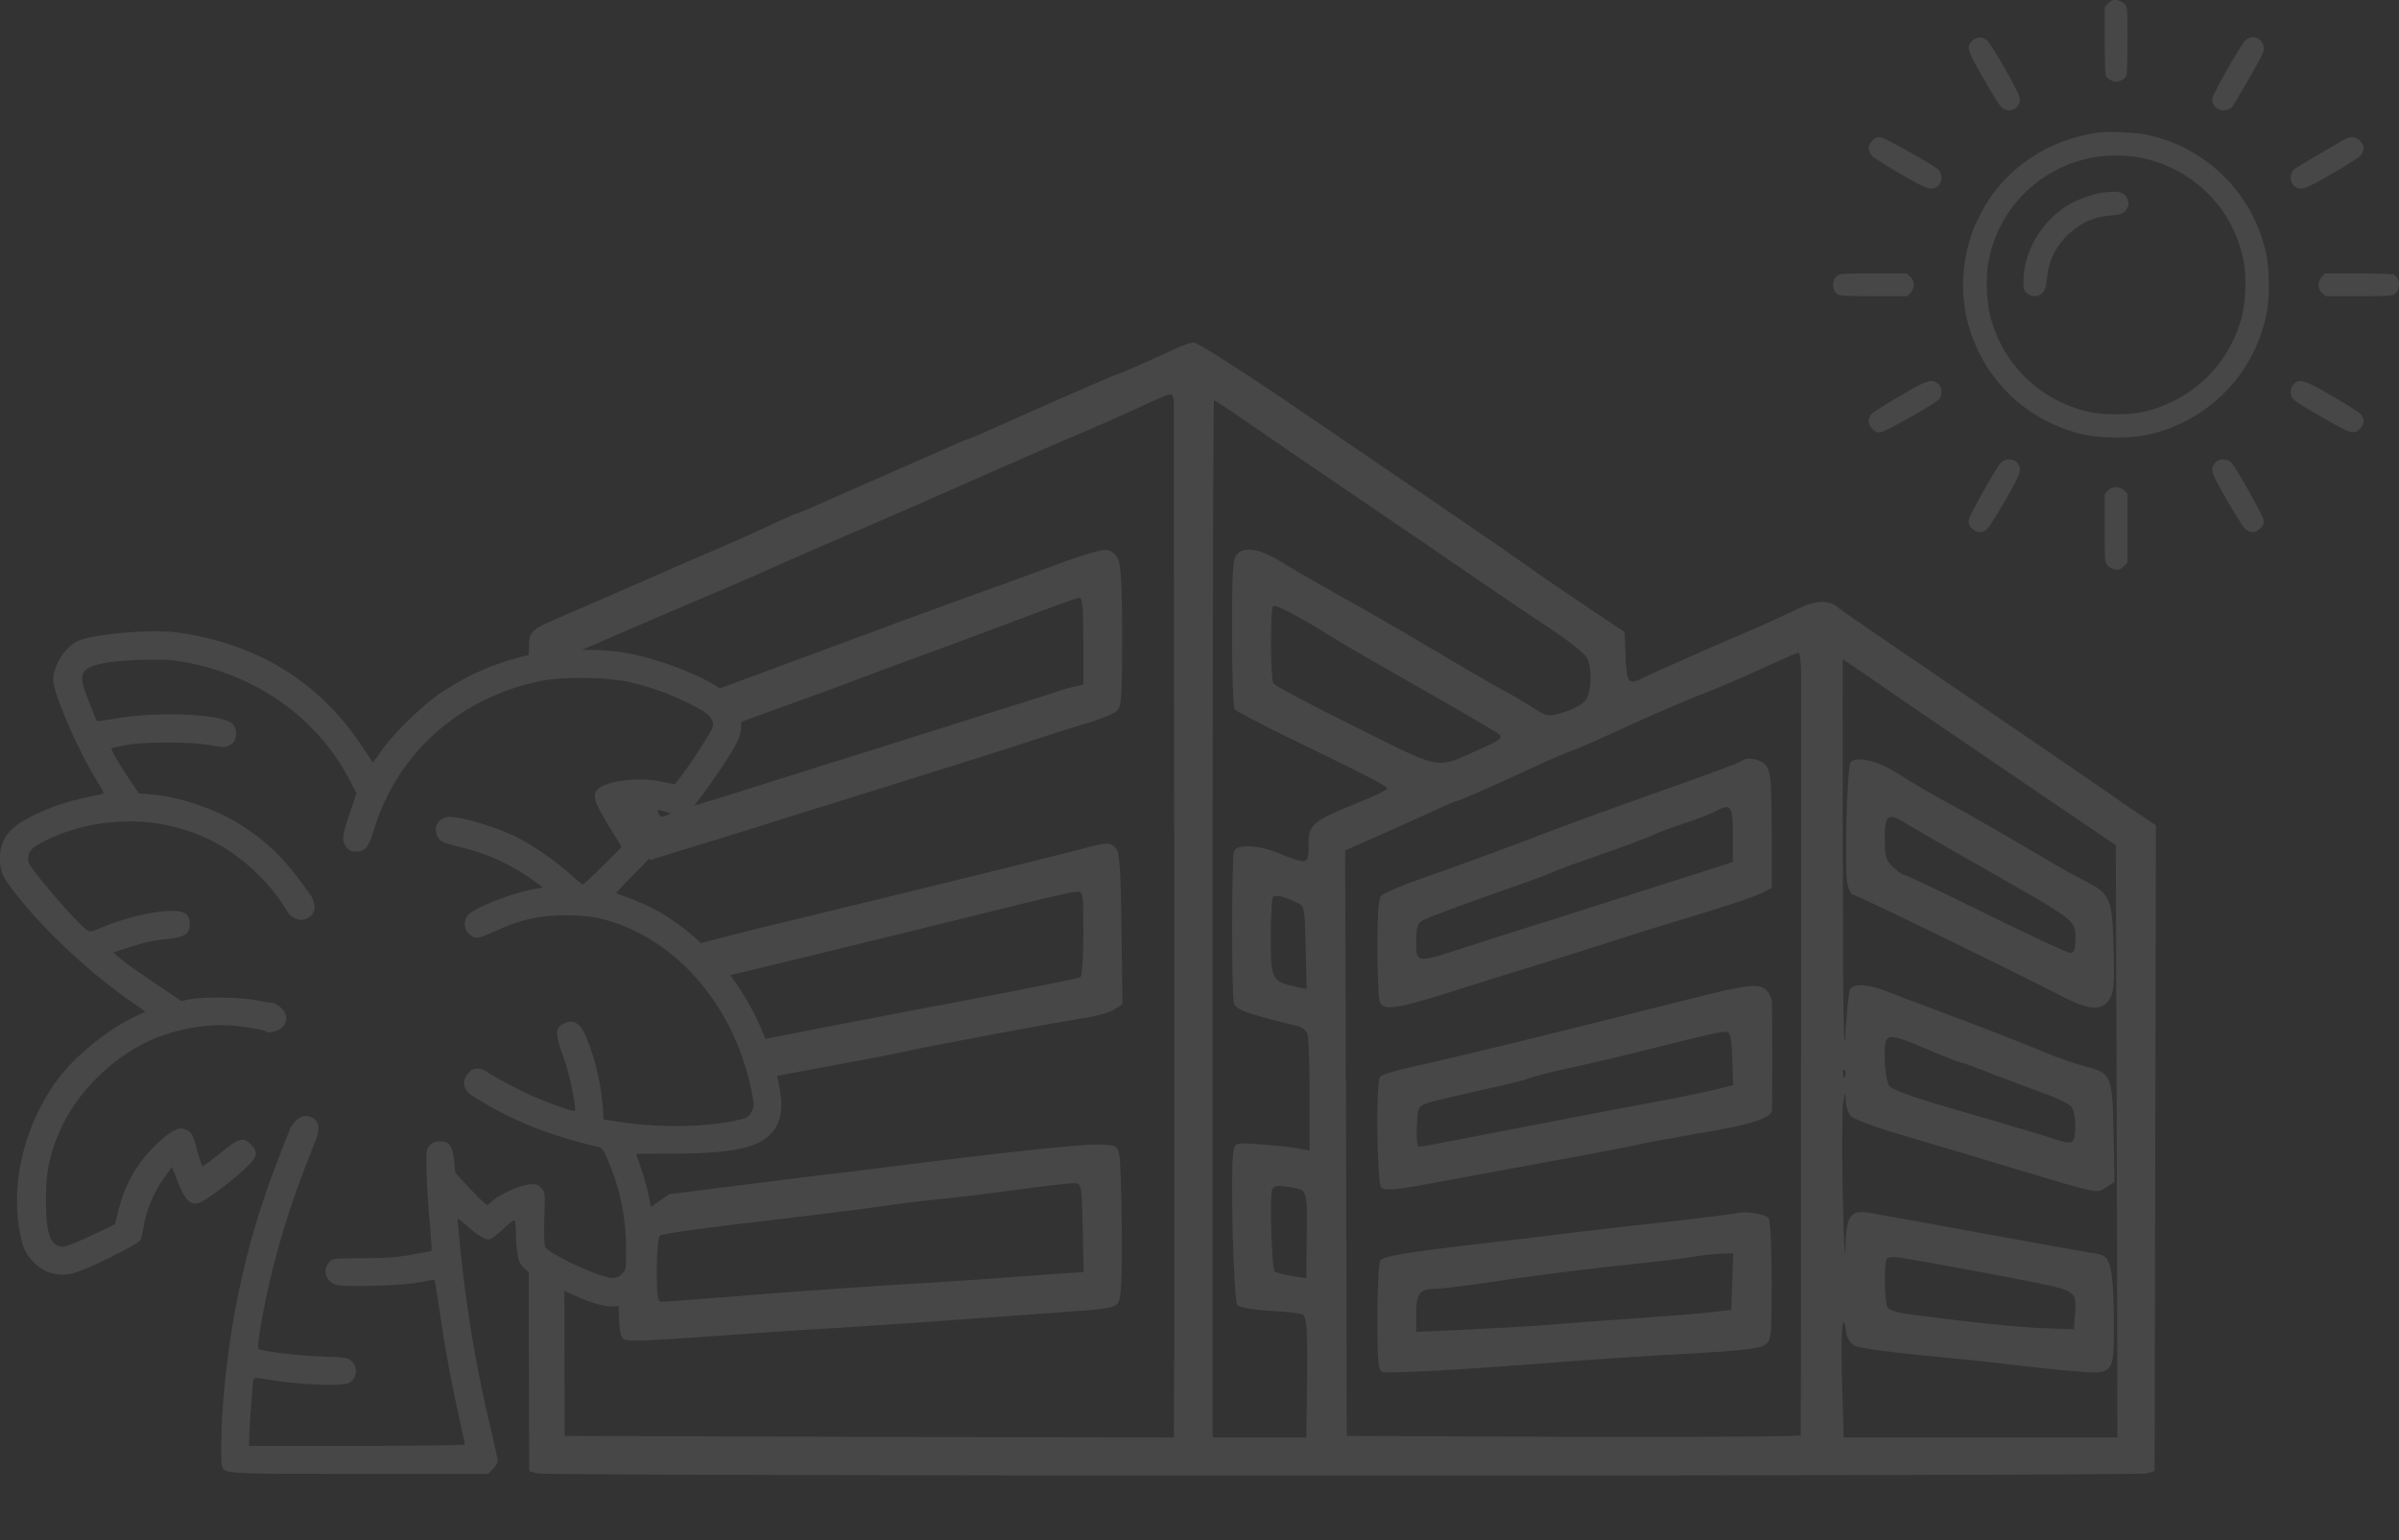 <?xml version="1.0" encoding="UTF-8"?> <svg xmlns="http://www.w3.org/2000/svg" viewBox="0 0 857 550.191" fill="none"><rect x="0" y="0" width="857" height="550.191" fill="#333333" stroke="none"/><g opacity="0.1"><path fill-rule="evenodd" clip-rule="evenodd" d="M545.164 201.894C535.122 194.736 499.334 170.378 456.045 140.941C440.807 130.667 427.416 122.24 426.377 122.355C425.338 122.355 422.452 123.394 419.912 124.549C411.831 128.358 399.594 133.784 398.902 133.784C398.325 133.784 368.079 147.06 353.764 153.524C349.725 155.371 346.145 156.872 345.915 156.872C345.568 156.872 343.145 157.796 340.49 159.065C338.842 159.781 334.086 161.874 328.205 164.463L328.194 164.467L328.031 164.539C324.474 166.104 320.518 167.845 316.594 169.57C314.572 170.458 312.523 171.359 310.504 172.246C302.031 175.969 294.13 179.441 291.427 180.653C288.08 182.153 285.078 183.423 284.733 183.423C284.386 183.423 280.921 184.924 276.997 186.771C268.916 190.581 264.067 192.774 245.712 200.624C241.707 202.397 236.092 204.843 230.594 207.239L230.592 207.24C226.429 209.055 222.33 210.84 219.046 212.283C211.427 215.631 203.462 219.094 201.499 219.902C190.532 224.52 189.724 225.213 189.032 228.906C188.97 229.258 188.916 231.697 188.868 235.927L204.576 233.827C205.325 233.347 206.193 232.893 207.156 232.485C209.926 231.331 216.045 228.676 220.778 226.598C225.511 224.52 236.248 219.902 244.443 216.439C252.754 212.976 267.3 206.742 276.767 202.471C286.349 198.2 297.43 193.351 301.586 191.62C319.364 184.001 335.756 176.843 354.688 168.416C356.94 167.431 359.307 166.393 361.694 165.346L361.698 165.345C371.064 161.238 380.772 156.98 385.28 155.14C391.053 152.716 399.826 148.791 404.904 146.482C409.985 144.058 414.948 141.865 415.873 141.518C418.988 140.364 419.335 140.71 419.335 144.982C419.335 147.406 419.335 218.748 419.45 303.482V485.645L419.335 513.582L310.589 513.352L201.73 513.005L201.59 457.564L188.859 452.296L189.032 525.588L191.918 526.397C195.727 527.436 763 527.436 766.81 526.397L769.695 525.588L770.157 294.822L765.309 291.592C762.653 289.858 756.536 285.704 751.802 282.355C747.071 279.007 735.063 270.812 725.251 264.117C673.072 228.561 658.758 218.748 657.027 217.363C653.333 214.13 648.829 214.246 641.558 217.825C637.748 219.672 628.975 223.712 621.934 226.713C615.007 229.6 607.156 233.063 604.616 234.217C602.077 235.371 597.459 237.449 594.226 238.835C591.109 240.219 587.532 241.835 586.493 242.412C581.759 244.838 581.067 243.799 580.72 234.679L580.375 225.791L571.138 219.672C557.055 210.205 551.284 206.28 545.164 201.894ZM220.865 461.921C220.989 468.636 221.23 474.008 221.47 475.371C222.163 478.836 222.394 478.951 228.167 478.951C231.399 478.951 244.211 478.142 256.564 477.22C268.916 476.295 287.965 475.026 298.699 474.447C309.552 473.755 329.291 472.486 342.568 471.447C355.959 470.523 373.852 469.254 382.395 468.562C394.977 467.752 398.21 467.175 399.364 465.559C400.518 464.058 400.865 457.363 400.75 439.815C400.633 426.771 400.288 414.419 399.826 412.573C399.134 409.225 398.902 409.108 392.207 408.878C385.972 408.763 357.805 411.763 316.017 417.074C307.819 418.113 296.623 419.499 291.197 420.077C288.898 420.37 284.92 420.87 280.132 421.472L280.053 421.483C273.557 422.301 265.584 423.304 258.297 424.231C251.381 425.112 244.398 425.991 238.986 426.667L228.14 434.216V461.921H220.865ZM272.297 385.361C283.38 383.276 294.761 381.142 303.318 379.557C310.359 378.286 319.364 376.555 323.519 375.631C334.372 373.207 380.662 364.665 388.513 363.51C392.207 362.933 396.594 361.662 398.095 360.623L400.98 358.777L400.633 331.879C400.403 311.216 399.941 304.519 398.672 303.135C396.709 300.71 395.554 300.827 385.28 303.597C378.006 305.558 325.02 318.605 279.652 329.571C270.417 331.764 257.258 335.111 250.216 336.96C249.355 337.187 248.462 337.422 247.549 337.658L251.949 346.337L254.222 350.011C277.47 344.459 329.587 331.701 356.419 325.069C370.388 321.49 382.972 318.605 384.471 318.605C387.011 318.488 387.011 318.72 387.011 333.38C387.011 341.691 386.549 348.618 385.972 349.08C384.818 349.657 364.385 353.813 321.787 361.779C314.759 363.13 306.744 364.68 300.099 365.963L300.087 365.965L299.986 365.985C295.329 366.885 291.357 367.653 288.887 368.127C282.528 369.385 275.166 370.834 267.969 372.24L272.297 379.237V385.361ZM232.181 307.341C232.562 307.217 232.954 307.086 233.36 306.944C236.94 305.79 246.866 302.673 255.409 300.133C257.501 299.483 259.692 298.805 261.861 298.133L261.867 298.131L261.867 298.131L261.87 298.131C268.553 296.059 275.045 294.049 277.921 293.091C281.73 291.937 301.701 285.704 322.365 279.24C343.03 272.775 363.578 266.31 367.965 264.809C372.466 263.308 380.779 260.652 386.434 258.921C392.207 257.305 397.748 255.112 398.902 254.073C400.633 252.457 400.865 249.686 400.865 227.407C400.865 209.744 400.403 201.663 399.364 199.585C398.557 197.853 396.823 196.583 395.092 196.468C393.476 196.237 385.165 198.777 376.622 202.009C371.474 203.887 366.411 205.766 362.846 207.088L362.843 207.089L362.827 207.095L362.825 207.096C360.483 207.964 358.793 208.591 358.153 208.82C353.304 210.436 330.33 218.863 320.633 222.442C288.199 234.467 268.159 241.889 254.911 246.767L261.04 256.728L258.955 260.012C264.962 257.803 271.779 255.319 277.806 253.149C289.234 249.109 301.816 244.491 305.626 242.989C309.435 241.491 318.787 238.026 326.406 235.256C334.025 232.485 350.187 226.483 362.192 221.98C374.314 217.363 384.818 213.553 385.627 213.553C386.664 213.438 387.011 217.247 387.011 229.023V244.606L383.894 245.3C382.048 245.645 377.777 246.916 374.314 248.185C370.85 249.339 363.001 251.765 356.996 253.611C353.748 254.672 348.3 256.379 342.318 258.25L342.318 258.25C337.25 259.836 331.8 261.543 326.983 263.078C316.477 266.425 301.472 271.159 293.506 273.582C289.471 274.869 284.638 276.393 280.098 277.822L280.078 277.828C275.662 279.219 271.531 280.522 268.686 281.433C263.028 283.279 254.37 285.934 249.637 287.32C244.905 288.704 240.057 290.321 239.018 290.898C235.429 292.744 234.755 292.221 234.649 284H220.786C220.788 284.293 220.79 284.584 220.792 284.875L232.181 307.341ZM433.188 328.302V513.582H466.666L466.896 495.919C467.128 474.909 466.896 470.523 465.28 469.599C464.703 469.254 459.507 468.562 453.737 468.33C448.079 467.982 442.768 467.06 442.076 466.366C440.575 464.867 439.421 416.15 440.692 410.957C441.384 408.186 441.499 408.186 450.849 408.878C456.045 409.225 462.047 409.917 464.126 410.379L467.82 411.071V391.677C467.82 380.941 467.473 371.014 467.128 369.628C466.666 368.012 465.165 366.858 462.739 366.396C460.778 365.934 455.121 364.55 450.272 363.163C443.578 361.317 441.269 360.163 440.807 358.315C439.883 355.082 439.998 306.367 440.807 304.174C441.846 301.287 450.272 301.866 458.008 305.328C461.703 306.944 465.395 307.984 466.204 307.636C467.128 307.292 467.588 305.213 467.473 301.866C467.243 295.401 468.974 293.553 479.363 289.166C479.866 288.957 480.384 288.74 480.914 288.522C481.635 288.222 482.375 287.913 483.114 287.607L483.119 287.604L483.125 287.602L483.13 287.6C486.328 286.272 489.525 284.942 491.253 284.203C493.564 283.164 495.525 282.01 495.525 281.663C495.525 280.856 486.175 276.007 460.316 263.538C450.157 258.574 441.499 254.073 441.037 253.381C440.575 252.687 440.115 240.334 440.115 225.906C440.115 202.933 440.345 199.469 442.076 197.853C444.732 195.083 450.619 196.237 457.893 200.855C461.126 202.933 470.243 208.127 478.209 212.63C486.175 217.016 496.796 223.135 501.875 226.136C521.039 237.449 532.005 243.914 537.083 246.684C539.971 248.185 544.702 250.955 547.59 252.804C552.783 256.151 552.9 256.151 558.788 254.42C562.135 253.381 565.483 251.532 566.522 250.031C568.483 247.146 568.83 239.065 566.984 235.141C566.407 233.64 559.71 228.444 552.323 223.596C544.934 218.748 531.543 209.628 522.655 203.51C514.516 197.907 502.31 189.595 494.195 184.067L494.17 184.051L494.164 184.047L492.063 182.615C478.441 173.422 463.26 163.001 444.211 149.926L444.209 149.923L443.23 149.253C438.267 145.79 433.995 143.019 433.651 143.019C433.418 143.019 433.188 226.368 433.188 328.302ZM454.891 244.146C453.852 242.53 453.737 217.593 454.776 216.555C455.468 215.746 463.549 219.902 475.324 227.29C479.133 229.715 493.909 238.258 508.224 246.339C522.538 254.535 534.89 261.692 535.699 262.501C536.853 263.538 535.584 264.577 529.35 267.349C528.184 267.872 527.116 268.361 526.129 268.814L526.115 268.821L526.113 268.821C521.598 270.895 518.733 272.209 515.778 272.471C510.65 272.928 505.242 270.228 490.462 262.843C488.479 261.852 486.326 260.776 483.982 259.613C468.397 251.88 455.353 244.953 454.891 244.146ZM628.858 239.065C621.934 242.297 613.044 246.107 609.234 247.493C602.077 250.263 587.647 256.496 573.448 263.078C569.062 265.154 563.519 267.464 561.326 268.271C559.133 269.08 553.939 271.274 549.783 273.235C535.005 280.047 521.269 286.164 520.46 286.164C520 286.164 515.958 287.897 511.342 290.091C509.854 290.76 507.936 291.619 505.815 292.572L505.804 292.577L505.752 292.599C501.298 294.599 495.96 296.995 491.831 298.864L480.517 303.827L480.864 408.416L481.097 513.005L562.25 513.352C606.811 513.467 643.289 513.235 643.289 512.773C643.404 509.888 643.404 245.183 643.404 239.642C643.289 236.065 642.944 233.063 642.482 233.177C642.051 233.177 638.605 234.719 633.959 236.793L633.957 236.795L633.943 236.802L633.925 236.809C632.35 237.512 630.639 238.278 628.858 239.065ZM658.296 235.603C658.181 237.219 658.296 322.991 658.411 347.926C658.643 371.359 658.873 376.785 659.335 367.55C659.798 360.508 660.49 354.158 660.952 353.351C662.336 351.273 667.531 351.62 673.996 354.158C677.113 355.43 683.808 357.97 688.889 359.816C708.86 367.32 723.867 373.093 731.024 376.208C735.178 377.941 741.298 380.017 744.646 380.941C754.343 383.367 754.572 384.059 755.035 404.492L755.382 422.27L752.496 424.116C752.309 424.235 752.138 424.35 751.976 424.461L751.976 424.461C751.579 424.727 751.236 424.957 750.869 425.132C748.574 426.23 745.279 425.241 721.408 418.059L718.902 417.306C708.089 414 694.576 409.999 685.061 407.183L685.025 407.174L684.87 407.127C682.174 406.329 679.805 405.628 677.92 405.069C668.8 402.414 661.759 399.643 660.952 398.489C660.142 397.45 659.335 394.91 659.335 393.064C659.221 389.946 659.103 390.061 658.411 394.103C658.066 396.641 657.949 411.649 658.296 427.58C658.643 443.395 659.103 451.938 659.221 446.395C659.45 434.39 660.952 432.197 667.416 433.236C673.419 434.275 692.698 437.737 717.748 442.356C719.639 442.698 721.544 443.043 723.426 443.384C733.607 445.228 743.108 446.947 746.032 447.434C751.919 448.243 752.496 448.591 753.766 452.4C754.572 454.708 755.15 463.019 755.15 471.677C755.215 482.442 755.244 487.232 752.907 489.166C751.034 490.717 747.641 490.431 741.528 489.917C736.103 489.57 725.943 488.416 718.902 487.609C711.975 486.684 697.085 485.183 686.001 484.144C674.92 483.105 664.531 481.606 662.915 480.912C660.837 479.875 659.798 478.259 659.45 475.486C658.181 466.946 657.487 476.525 658.066 494.998L658.643 513.582H756.421L756.189 407.839L755.844 301.981L726.406 282.01C714.772 274.03 702.479 265.695 694.61 260.357L694.578 260.337C691.533 258.27 689.152 256.656 687.735 255.689C684.563 253.527 679.996 250.374 675.664 247.385L675.657 247.378L675.569 247.317L675.569 247.317L675.527 247.288C672.968 245.523 670.5 243.819 668.455 242.412C662.798 238.488 658.296 235.486 658.296 235.603ZM454.776 320.451C454.314 320.798 453.967 327.263 453.967 334.766C453.967 350.004 454.314 350.696 462.972 352.542L466.781 353.351L466.432 338.335V338.335C466.089 324.028 466.08 323.679 463.202 322.414C458.585 320.221 455.583 319.527 454.776 320.451ZM675.035 388.098C673.304 386.367 672.495 372.745 674.111 371.244C675.497 369.743 678.038 370.437 688.889 375.054C694.891 377.594 700.202 379.672 700.662 379.672C701.241 379.672 706.319 381.518 711.975 383.826C717.748 386.022 726.061 389.137 730.447 390.753C734.949 392.254 739.22 394.448 740.027 395.487C741.76 397.912 741.875 406.915 740.144 407.954C739.45 408.416 736.795 407.954 734.142 407.03C731.486 406.108 726.983 404.722 724.097 403.915C721.212 403.106 717.633 402.066 716.017 401.489C714.4 401.027 709.205 399.528 704.473 398.142C685.424 392.717 676.651 389.714 675.035 388.098ZM658.411 383.826C658.411 385.098 658.758 385.443 659.103 384.521C659.45 383.711 659.335 382.672 658.988 382.327C658.643 381.865 658.296 382.557 658.411 383.826ZM455.353 454.246C454.314 453.207 453.504 427.58 454.429 425.04C455.006 423.654 456.16 423.424 460.086 424.001C460.262 424.028 460.434 424.055 460.6 424.082L460.968 424.138L460.97 424.138L460.97 424.138C463.003 424.449 464.353 424.657 465.241 425.41C466.995 426.895 466.95 430.502 466.813 441.231V441.233L466.813 441.339C466.808 441.722 466.801 442.117 466.797 442.52C466.792 442.955 466.785 443.399 466.781 443.857L466.666 456.671L461.47 455.862C458.585 455.4 455.815 454.708 455.353 454.246ZM674.111 449.627C672.957 450.784 673.072 465.329 674.343 467.175C674.805 468.1 678.845 469.254 683.231 469.716C704.473 472.486 722.134 474.332 731.024 474.564L740.836 474.909L741.183 470.408C741.497 466.822 741.688 464.628 740.778 463.084C739.344 460.65 735.176 459.827 724.445 457.708C710.014 454.823 687.273 450.667 678.497 449.283C676.536 448.935 674.688 449.168 674.111 449.627ZM366.233 424.693C357.69 425.847 344.991 427.463 337.949 428.157C331.022 428.849 320.286 430.118 314.284 431.043C308.387 431.951 294.466 433.637 283.141 435.01L283.135 435.01L283.135 435.01L283.132 435.012L282.537 435.082C252.524 438.546 237.054 440.625 235.785 441.432C235.093 441.779 234.631 447.319 234.631 453.669C234.631 463.366 234.861 465.097 236.477 465.097C237.219 465.097 244.083 464.567 253.453 463.844L253.617 463.833C257.328 463.546 261.423 463.229 265.684 462.904C280.691 461.635 302.856 460.134 314.861 459.325C326.983 458.632 343.26 457.593 351.226 457.016L356.135 456.662L356.144 456.66C363.353 456.139 371.639 455.542 376.39 455.17L387.126 454.476L386.782 438.661C386.434 423.886 386.319 422.962 384.126 422.732C382.855 422.615 374.774 423.539 366.233 424.693ZM631.051 273.697C632.553 275.775 632.9 280.047 632.9 296.785V317.218L629.782 318.835C626.435 320.566 616.276 323.913 597.691 329.456L597.082 329.641C591.452 331.365 583.562 333.779 579.219 335.226C576.471 336.169 570.732 337.97 564.331 339.978C560.515 341.175 556.462 342.446 552.668 343.654C542.509 346.772 526.464 351.735 517.112 354.738C497.488 360.855 493.794 361.202 492.755 357.391C492.408 356.007 492.063 347.234 492.063 337.999C492.063 324.952 492.408 320.798 493.679 319.759C494.603 319.065 499.334 316.989 504.3 315.14C530.526 305.797 530.851 305.675 554.825 296.576L556.71 295.861C564.673 292.861 577.373 288.242 584.992 285.587C612.696 275.775 621.586 272.428 622.278 271.851C623.895 270.12 629.435 271.274 631.051 273.697ZM601.73 294.13C605.772 292.861 610.503 291.013 612.119 290.206C618.354 286.743 619.046 287.55 619.046 298.172V307.984L593.42 316.179C583.432 319.346 571.559 323.142 562.622 325.998L562.545 326.023C558.81 327.218 555.592 328.245 553.245 328.994C545.279 331.417 532.352 335.573 524.501 338.114L523.971 338.285C512.473 342.025 508.297 343.384 506.78 341.941C505.914 341.121 505.914 339.385 505.916 336.664L505.916 336.383C505.916 331.302 506.376 329.918 508.109 328.879C510.533 327.608 522.308 323.221 541.125 316.641C547.475 314.448 554.284 311.908 556.133 310.984C558.094 310.177 563.751 308.098 568.83 306.367C578.874 302.903 588.339 299.441 591.918 297.709C593.187 297.132 597.574 295.516 601.73 294.13ZM633.015 358.085C632.9 356.699 632.09 354.738 631.051 353.813C628.513 351.158 624.242 351.735 604.038 356.814C559.942 368.012 515.958 378.748 505.337 380.941C498.989 382.327 493.447 383.944 492.987 384.751C491.371 387.176 491.948 423.309 493.447 424.348C495.41 425.502 499.334 425.04 513.418 422.385C519.391 421.249 525.24 420.176 533.718 418.623C541.623 417.171 551.814 415.302 566.522 412.573C575.409 410.957 584.877 409.108 587.532 408.416C590.302 407.839 599.999 406.108 609.234 404.492C625.743 401.722 632.785 399.411 633.015 396.641C633.13 395.14 633.13 362.124 633.015 358.085ZM597.599 372.745C599.74 372.207 601.967 371.648 604.038 371.129C610.043 369.628 615.814 368.474 616.738 368.589C618.124 368.704 618.584 370.782 618.816 378.171L619.161 387.638L614.775 388.792C609.811 390.061 599.307 392.254 579.796 395.834L576.277 396.503L573.974 396.941L571.943 397.326L571.909 397.333C565.974 398.462 559.624 399.668 555.556 400.45C527.271 405.993 508.109 409.685 506.953 409.685C506.261 409.685 505.916 406.8 506.146 402.529V402.529C506.351 398.201 506.435 396.447 507.345 395.446C507.965 394.765 508.966 394.432 510.648 393.871L510.648 393.871C512.958 393.179 521.269 391.215 529.12 389.484C536.968 387.753 544.702 385.905 546.318 385.213C547.935 384.636 552.553 383.367 556.71 382.442C564.905 380.711 579.681 377.247 587.877 375.169C589.757 374.718 593.494 373.778 597.529 372.763L597.554 372.757L597.556 372.757L597.594 372.748L597.599 372.745ZM631.861 435.314C632.438 436.121 632.9 446.28 632.9 457.826C632.9 478.374 632.785 478.951 630.359 480.567C628.398 481.836 621.124 482.645 604.038 483.567C590.994 484.261 571.023 485.53 559.595 486.455C523.232 489.34 495.757 490.841 493.909 490.149C492.293 489.57 492.063 486.684 492.063 470.638C492.063 460.249 492.525 451.244 492.987 450.437C494.024 448.821 501.528 447.551 529.003 444.319C540.086 443.048 555.671 441.202 563.636 440.163C564.36 440.079 565.149 439.987 565.99 439.888L568.332 439.615L568.338 439.615L568.345 439.615C576.814 438.625 589.085 437.194 598.268 436.238C609.349 434.967 619.278 433.698 620.2 433.466C623.318 432.544 630.936 433.698 631.861 435.314ZM587.877 451.129C594.574 450.437 602.307 449.513 605.195 448.935C608.08 448.473 612.352 448.011 614.775 447.896L619.161 447.781L618.469 467.982L611.542 468.792C607.733 469.254 596.305 470.178 586.146 470.87C575.986 471.562 562.02 472.601 554.976 473.178C548.052 473.755 534.083 474.564 524.154 475.026L505.916 475.833V469.484C505.916 462.327 507.185 460.481 512.379 460.481C514.457 460.481 522.77 459.442 530.966 458.285C546.551 455.862 567.676 453.207 587.877 451.129ZM677.062 275.845L676.189 275.313C669.839 271.504 662.568 270.12 661.067 272.428C659.798 274.391 658.873 310.062 659.913 315.602C660.375 317.796 661.299 319.642 661.991 319.642C663.145 319.642 720.056 347.349 736.912 356.122C746.262 360.97 750.763 361.202 753.533 357.046C755.15 354.505 755.382 351.62 755.035 338.806C754.572 321.028 753.995 319.412 744.76 314.678C741.298 312.947 736.103 310.062 733.217 308.331C717.633 299.093 703.317 290.898 696.507 287.203C688.904 283.067 685.848 281.203 677.064 275.847L677.062 275.845ZM673.304 299.441C673.304 306.135 673.649 307.406 676.304 309.83C678.038 311.446 679.884 312.717 680.576 312.717C681.153 312.717 694.314 318.95 709.667 326.568C725.137 334.187 738.528 340.422 739.567 340.422C740.951 340.422 741.413 339.268 741.413 335.344V335.199C741.413 333.908 741.413 332.88 741.163 331.917C740.178 328.158 735.345 325.403 711.623 311.885L710.244 311.101C696.622 303.365 683.578 295.861 681.385 294.477C674.458 290.091 673.304 290.783 673.304 299.441Z" fill="white"></path><path fill-rule="evenodd" clip-rule="evenodd" d="M128.812 265.886C113.873 243.535 91.698 229.947 63.701 226.007C54.113 224.655 32.468 226.537 27.41 229.183C23.057 231.419 18.999 238.064 18.999 242.947C18.999 247.534 27.822 268.003 34.233 278.297C35.88 281.002 37.174 283.355 36.997 283.473C36.88 283.59 34.174 284.237 30.998 284.884C23.646 286.414 17.705 288.414 11.294 291.648C3.059 295.766 -0.058 299.941 0.001 306.881C0.001 311.588 0.942 313.529 6.706 320.706C16.705 333.234 33.292 348.584 46.82 357.819L51.996 361.407L47.702 363.465C37.997 368.111 26.41 377.641 20.293 386.051C7.647 403.462 2.942 426.401 8.177 444.81C9.412 449.046 13.882 453.633 17.999 454.751C23.41 456.279 26.645 455.457 38.644 449.576C44.644 446.693 49.761 443.751 50.114 443.163C50.467 442.516 50.996 440.223 51.349 438.046C52.29 432.282 55.054 425.694 58.466 421.048L61.466 416.93L63.524 422.225C65.936 428.459 67.7 430.4 70.583 429.929C72.7 429.577 82.228 422.576 87.934 417.167C91.992 413.285 92.345 411.579 89.639 408.874C86.875 406.108 85.405 406.52 78.817 411.872C75.641 414.459 72.759 416.578 72.524 416.578C72.053 416.578 71.23 414.166 69.583 407.932C68.877 405.109 67.759 403.813 65.642 403.286C63.524 402.756 60.877 404.167 56.349 408.403C49.173 415.167 44.82 422.518 42.409 432.107L41.056 437.399L32.704 441.4C28.116 443.575 23.587 445.399 22.646 445.399C17.94 445.399 16.352 440.988 16.411 428.047C16.411 418.812 17.587 412.99 21.058 404.756C26.822 391.051 39.527 378.11 53.408 371.817C63.054 367.464 74.817 365.465 84.522 366.524C90.169 367.171 95.463 368.23 95.463 368.758C95.463 368.783 95.442 368.868 95.403 369.01L95.673 368.848C95.673 368.848 101.34 368.848 102.167 364.518C102.951 360.411 97.57 358.252 97.017 358.042C97.018 358.11 97.009 358.155 96.992 358.171C96.874 358.349 94.521 357.995 91.816 357.406C86.287 356.23 72.406 356.054 67.642 357.055L64.759 357.643L55.29 351.23C50.055 347.761 44.585 343.819 43.114 342.586L40.526 340.291L45.173 338.761C52.055 336.527 54.172 336.056 59.819 335.467C65.995 334.879 67.818 333.585 67.818 330.116C67.818 326.762 65.995 325.41 61.525 325.41C54.819 325.41 43.703 328.115 35.527 331.703C32.704 332.938 32.233 332.997 31.057 332.233C27.528 329.938 10.235 309.823 10.118 307.882C9.882 304.235 10.823 303.058 16.176 300.353C21.411 297.707 27.587 295.708 33.704 294.59C48.879 291.944 63.23 294.001 76.288 300.707C85.405 305.353 94.815 313.763 100.462 322.292L103.227 326.528L103.183 326.58C103.889 327.283 106.974 330.001 110.392 327.722C114.288 325.126 111.258 320.363 111.258 320.363L111.387 320.295C111.213 320.16 111.061 319.964 110.873 319.705C101.874 306.764 95.227 300.236 84.287 293.648C75.935 288.648 63.466 284.591 54.172 283.827L49.585 283.473L46.408 278.708C42.291 272.592 39.468 267.71 39.821 267.356C39.938 267.239 42.291 266.709 44.938 266.179C51.878 264.944 67.7 264.944 74.758 266.179C79.582 267.063 80.405 267.063 81.876 266.297C83.758 265.357 84.287 264.356 84.287 261.651C84.287 260.416 83.816 259.298 82.934 258.475C79.405 255.182 56.525 254.064 42.35 256.534C38.174 257.24 34.704 257.769 34.645 257.652C34.233 257.181 30.822 248.359 29.939 245.652C28.233 240.359 29.88 238.301 37.233 236.888C43.114 235.772 57.113 235.242 62.524 236.006C89.757 239.829 112.873 255.592 124.872 278.649L127.342 283.355L124.93 290.589C122.166 298.706 122.048 300.529 123.754 302.707C124.695 303.883 125.46 304.235 127.224 304.235C130.518 304.235 131.577 302.883 133.635 296.294C141.988 268.887 164.456 249.006 193.512 243.242C201.276 241.711 216.157 241.887 224.098 243.535C231.802 245.183 238.921 247.712 246.567 251.535C253.27 254.828 255.155 256.769 254.625 259.71C254.33 261.18 245.683 274.474 242.39 278.532L241.037 280.238L236.038 279.179C228.038 277.592 216.628 278.944 213.628 281.944C211.511 284.061 212.158 286.356 217.275 294.766L222.098 302.59L215.393 309.293C211.687 312.999 208.452 315.999 208.217 315.999C207.923 315.999 205.805 314.234 203.511 312.118C198.688 307.765 190.571 302.118 184.925 299.235C177.455 295.53 165.574 291.883 160.692 291.883C156.751 291.883 154.516 295.413 156.28 298.825C157.28 300.766 158.222 301.176 165.456 302.883C174.926 305.177 183.984 309.53 192.277 315.823L193.983 317.058L191.63 317.469C183.749 318.763 170.456 323.821 167.397 326.704C165.574 328.41 165.574 331.82 167.338 333.468C169.75 335.643 170.632 335.526 176.808 332.704C185.984 328.527 192.395 327.058 201.629 326.999C206.57 326.999 210.746 327.351 213.51 327.939C240.273 333.939 262.036 358.349 268.388 389.403C269.446 394.815 269.504 395.169 268.506 397.168C267.683 398.875 267.034 399.344 264.566 399.932C252.919 402.815 234.861 403.108 219.804 400.579L215.628 399.932L215.275 394.815C214.628 386.227 211.864 375.347 208.629 368.877C206.864 365.289 204.511 364.23 201.629 365.582C198.218 367.23 198.159 369.17 201.57 378.464C203.453 383.698 206.04 396.168 205.335 396.873C204.923 397.286 196.1 394.168 190.16 391.58C186.238 389.825 176.608 384.807 175.587 383.887L175.327 384C175.327 384 170.565 379.237 167.102 383.567C163.639 387.895 167.968 390.927 167.968 390.927L167.947 390.94L170.338 392.462C182.631 400.227 196.865 405.932 213.746 409.755C215.04 410.048 215.687 410.932 217.392 415.048C221.627 425.166 223.686 435.4 223.686 446.4C223.686 453.34 223.627 453.75 222.215 455.105C221.274 456.103 220.157 456.575 218.745 456.575C214.393 456.575 195.689 447.869 194.748 445.399C194.395 444.517 194.277 440.282 194.453 434.87C194.684 427.763 194.734 426.232 194.034 425.22C193.842 424.943 193.594 424.704 193.277 424.4C192.042 423.106 191.454 422.93 189.042 423.165C185.807 423.46 179.278 426.341 176.102 428.872L173.985 430.576L172.514 429.282C171.691 428.635 169.161 425.989 166.809 423.518L162.633 418.99L162.221 414.696C161.692 409.46 160.456 407.756 157.28 407.756C154.986 407.814 153.634 408.578 152.634 410.461C151.928 411.754 152.457 425.694 153.751 439.752C154.045 443.575 154.281 446.81 154.163 446.868C154.045 446.988 150.81 447.635 146.987 448.282C141.694 449.222 137.459 449.517 129.518 449.517C119.813 449.517 118.872 449.634 117.813 450.691C114.99 453.516 116.167 457.81 120.107 458.986C123.401 459.985 143.752 459.338 150.105 458.103C152.81 457.514 155.104 457.163 155.222 457.28C155.339 457.397 156.221 462.927 157.221 469.574C159.104 482.632 161.574 495.865 164.338 507.922C165.28 512.099 166.044 515.746 166.044 516.039C166.044 516.332 149.752 516.569 127.518 516.569H88.993V514.57C88.993 511.452 90.169 494.689 90.463 493.278C90.757 492.042 90.875 492.042 94.992 492.748C105.991 494.689 121.695 495.394 124.46 494.159C127.401 492.807 128.048 488.747 125.754 486.455C124.342 485.041 123.93 484.983 115.049 484.631C106.167 484.336 93.345 482.749 92.345 481.865C92.11 481.689 92.286 478.867 92.816 475.75C95.933 456.338 101.58 435.988 109.108 416.695L112.587 407.823L112.556 407.81C112.556 407.81 116.02 401.316 111.258 399.152C107.101 397.261 104.264 401.97 103.61 403.196L103.638 403.227L99.933 412.697C88.522 441.459 81.934 470.868 79.582 502.747C78.935 511.98 78.817 522.45 79.346 523.922C79.453 524.188 79.548 524.429 79.682 524.643C80.875 526.568 85.17 526.568 128.695 526.568H174.396L176.102 524.862C177.043 523.922 177.808 522.628 177.808 521.979C177.808 521.332 176.631 515.981 175.22 510.039C170.456 490.453 166.632 467.809 164.574 447.457C164.312 444.581 164.032 441.774 163.825 439.701C163.66 438.042 163.541 436.849 163.515 436.459C163.339 434.929 163.456 434.987 166.75 437.929C170.985 441.693 173.573 443.163 175.161 442.694C175.808 442.457 177.867 440.87 179.69 439.164C181.513 437.399 183.278 435.988 183.631 435.988C184.043 435.988 184.278 437.636 184.278 440.223C184.278 442.574 184.513 446.104 184.866 448.045C185.572 452.693 187.277 454.163 198.041 459.455C213.628 467.162 218.98 468.28 225.274 465.043C229.098 463.102 232.156 459.575 233.155 455.81C233.626 454.163 233.743 449.986 233.509 443.341C233.155 432.753 231.978 425.93 228.744 416.637C227.921 414.225 227.215 412.226 227.215 412.226C227.215 412.167 233.096 412.167 240.273 412.167C259.212 412.167 269.328 410.402 274.093 406.284C279.269 401.873 280.328 395.992 277.799 385.404C273.388 366.817 265.093 351.467 252.801 339.232C244.038 330.468 234.744 324.35 224.274 320.706C222.157 319.939 220.333 319.234 220.157 319.116C220.039 318.999 222.921 315.882 226.627 312.176C230.984 307.819 233.051 305.799 233.25 303.611C233.43 301.604 232.037 299.456 229.391 295.237C227.215 291.765 225.451 288.826 225.451 288.648C225.451 287.884 232.625 288.531 236.331 289.59C242.92 291.531 244.331 291.59 245.978 290.059C249.567 286.707 262.212 268.298 263.799 264.063C265.918 258.534 264.566 252.711 260.271 248.417C255.094 243.242 239.273 236.536 225.451 233.594C216.51 231.654 199.688 231.654 190.748 233.594C178.337 236.241 168.044 240.535 157.751 247.358C151.222 251.652 140.576 262.005 136.224 268.24L133.224 272.473L128.812 265.886Z" fill="white"></path><path d="M753.567 1.514L752.379 2.702V14.459C752.379 22.1 752.537 26.454 752.814 27.009C753.051 27.444 753.844 28.038 754.595 28.354C755.745 28.83 756.139 28.83 757.286 28.354C758.039 28.038 758.83 27.444 759.069 27.009C759.347 26.454 759.504 22.1 759.504 14.499C759.504 2.979 759.504 2.821 758.634 1.791C758.08 1.198 757.129 0.683 756.259 0.525C754.992 0.327 754.636 0.485 753.567 1.514Z" fill="white" stroke="white"></path><path d="M704.807 15.054C702.947 16.954 703.263 17.944 709.518 28.712C714.506 37.263 715.178 38.252 716.406 38.648C719.098 39.559 721.395 37.698 720.998 34.927C720.761 33.106 711.26 16.519 709.597 14.935C708.015 13.471 706.392 13.51 704.807 15.054Z" fill="white" stroke="white"></path><path d="M802.503 14.738C800.959 16.124 790.784 34.017 790.784 35.363C790.784 36.947 791.458 38.015 792.844 38.609C794.19 39.163 796.09 38.847 796.96 37.936C797.238 37.659 799.891 33.225 802.819 28.119C807.135 20.637 808.204 18.538 808.204 17.311C808.204 14.263 804.76 12.719 802.503 14.738Z" fill="white" stroke="white"></path><path d="M750.398 47.752C731.91 50.088 716.314 60.618 708.118 76.374C705.664 81.045 704.753 83.46 703.486 88.29C695.806 118.178 714.572 148.304 744.975 154.876C750.319 156.024 760.652 156.103 765.956 155.074C776.487 152.976 785.828 148.106 793.509 140.743C801.545 133.024 807.007 122.968 809.263 111.765C810.334 106.54 810.214 96.168 809.067 90.784C804.435 69.288 787.61 52.74 766.192 48.505C762.987 47.871 753.209 47.396 750.398 47.752ZM763.58 55.63C783.454 59.114 798.655 74.197 802.1 93.872C803.049 99.295 802.693 108.123 801.306 113.349C796.794 130.648 783.215 143.712 765.64 147.671C760.453 148.819 751.428 148.819 746.241 147.671C728.664 143.712 715.086 130.648 710.573 113.349C709.187 108.123 708.831 99.295 709.782 93.872C712.394 78.947 721.697 66.517 735.275 59.827C738.877 58.006 743.827 56.422 747.984 55.67C752.061 54.918 759.423 54.918 763.58 55.63Z" fill="white" stroke="white"></path><path d="M751.189 69.328C747.864 69.803 742.996 71.505 739.907 73.208C730.249 78.631 723.597 89.359 723.36 99.89C723.281 103.294 723.32 103.413 724.39 104.363C726.685 106.303 729.931 105.076 730.366 102.107C730.447 101.354 730.724 99.415 730.961 97.792C731.714 92.21 734.326 87.301 738.681 83.223C742.917 79.265 747.826 77.008 753.249 76.573C757.246 76.256 758.632 75.781 759.306 74.435C760.018 73.049 760.057 72.416 759.423 71.07C758.513 69.011 756.297 68.576 751.189 69.328Z" fill="white" stroke="white"></path><path d="M669.242 50.604C667.698 52.187 667.658 53.81 669.161 55.393C669.756 56.027 674.269 58.877 679.216 61.728C688.877 67.309 689.946 67.666 691.966 66.082C693.428 64.934 693.428 62.163 692.004 60.896C690.025 59.154 673.399 49.812 671.934 49.614C670.667 49.416 670.311 49.574 669.242 50.604Z" fill="white" stroke="white"></path><path d="M838.291 50.01C834.61 51.949 820.477 60.302 819.765 60.975C818.458 62.203 818.539 64.974 819.923 66.082C821.942 67.666 823.011 67.309 832.669 61.728C837.619 58.877 842.132 56.027 842.766 55.393C844.231 53.81 844.19 52.147 842.687 50.643C841.42 49.376 839.914 49.178 838.291 50.01Z" fill="white" stroke="white"></path><path d="M656.622 98.861C654.803 100.365 654.96 103.849 656.939 104.878C657.453 105.155 661.808 105.314 669.45 105.314H681.166L682.117 104.285C683.501 102.78 683.463 100.484 682.077 99.178L681.008 98.188H669.251C658.603 98.188 657.374 98.267 656.622 98.861Z" fill="white" stroke="white"></path><path d="M829.782 99.217C828.398 100.722 828.436 103.018 829.823 104.324L830.891 105.314H842.648C853.297 105.314 854.525 105.235 855.278 104.601C857.097 103.137 856.939 99.653 854.96 98.624C854.446 98.346 850.091 98.188 842.45 98.188H830.733L829.782 99.217Z" fill="white" stroke="white"></path><path d="M678.939 141.931C673.951 144.821 669.438 147.672 668.965 148.265C667.658 149.73 667.777 151.432 669.242 152.897C670.311 153.926 670.667 154.085 671.934 153.887C673.399 153.689 690.025 144.346 692.004 142.604C693.428 141.338 693.428 138.566 691.963 137.418C689.905 135.795 688.796 136.191 678.939 141.931Z" fill="white" stroke="white"></path><path d="M820.231 137.143C818.965 138.053 818.489 139.716 819.044 141.299C819.438 142.527 820.428 143.2 828.98 148.188C839.747 154.442 840.737 154.799 842.637 152.899C844.181 151.315 844.219 149.692 842.756 148.108C842.123 147.475 837.728 144.704 832.938 141.933C823.755 136.628 821.893 135.915 820.231 137.143Z" fill="white" stroke="white"></path><path d="M715.097 165.684C713.354 167.663 704.011 184.29 703.815 185.754C703.617 187.021 703.775 187.378 704.805 188.446C706.387 189.99 708.01 190.03 709.595 188.526C710.228 187.932 713.077 183.419 715.929 178.47C721.51 168.811 721.866 167.742 720.283 165.723C719.134 164.259 716.364 164.259 715.097 165.684Z" fill="white" stroke="white"></path><path d="M791.618 165.723C790.036 167.742 790.392 168.811 795.973 178.47C798.822 183.419 801.674 187.932 802.307 188.526C803.889 190.03 805.512 189.99 807.097 188.446C808.127 187.378 808.285 187.021 808.087 185.754C807.888 184.29 798.545 167.663 796.805 165.684C795.538 164.259 792.766 164.259 791.618 165.723Z" fill="white" stroke="white"></path><path d="M753.369 175.62L752.379 176.689V188.684C752.379 200.56 752.379 200.679 753.29 201.708C753.804 202.302 754.753 202.817 755.625 202.975C756.892 203.173 757.248 203.015 758.317 201.985L759.504 200.798V188.644V176.531L758.474 175.58C756.971 174.195 754.674 174.235 753.369 175.62Z" fill="white" stroke="white"></path></g></svg> 